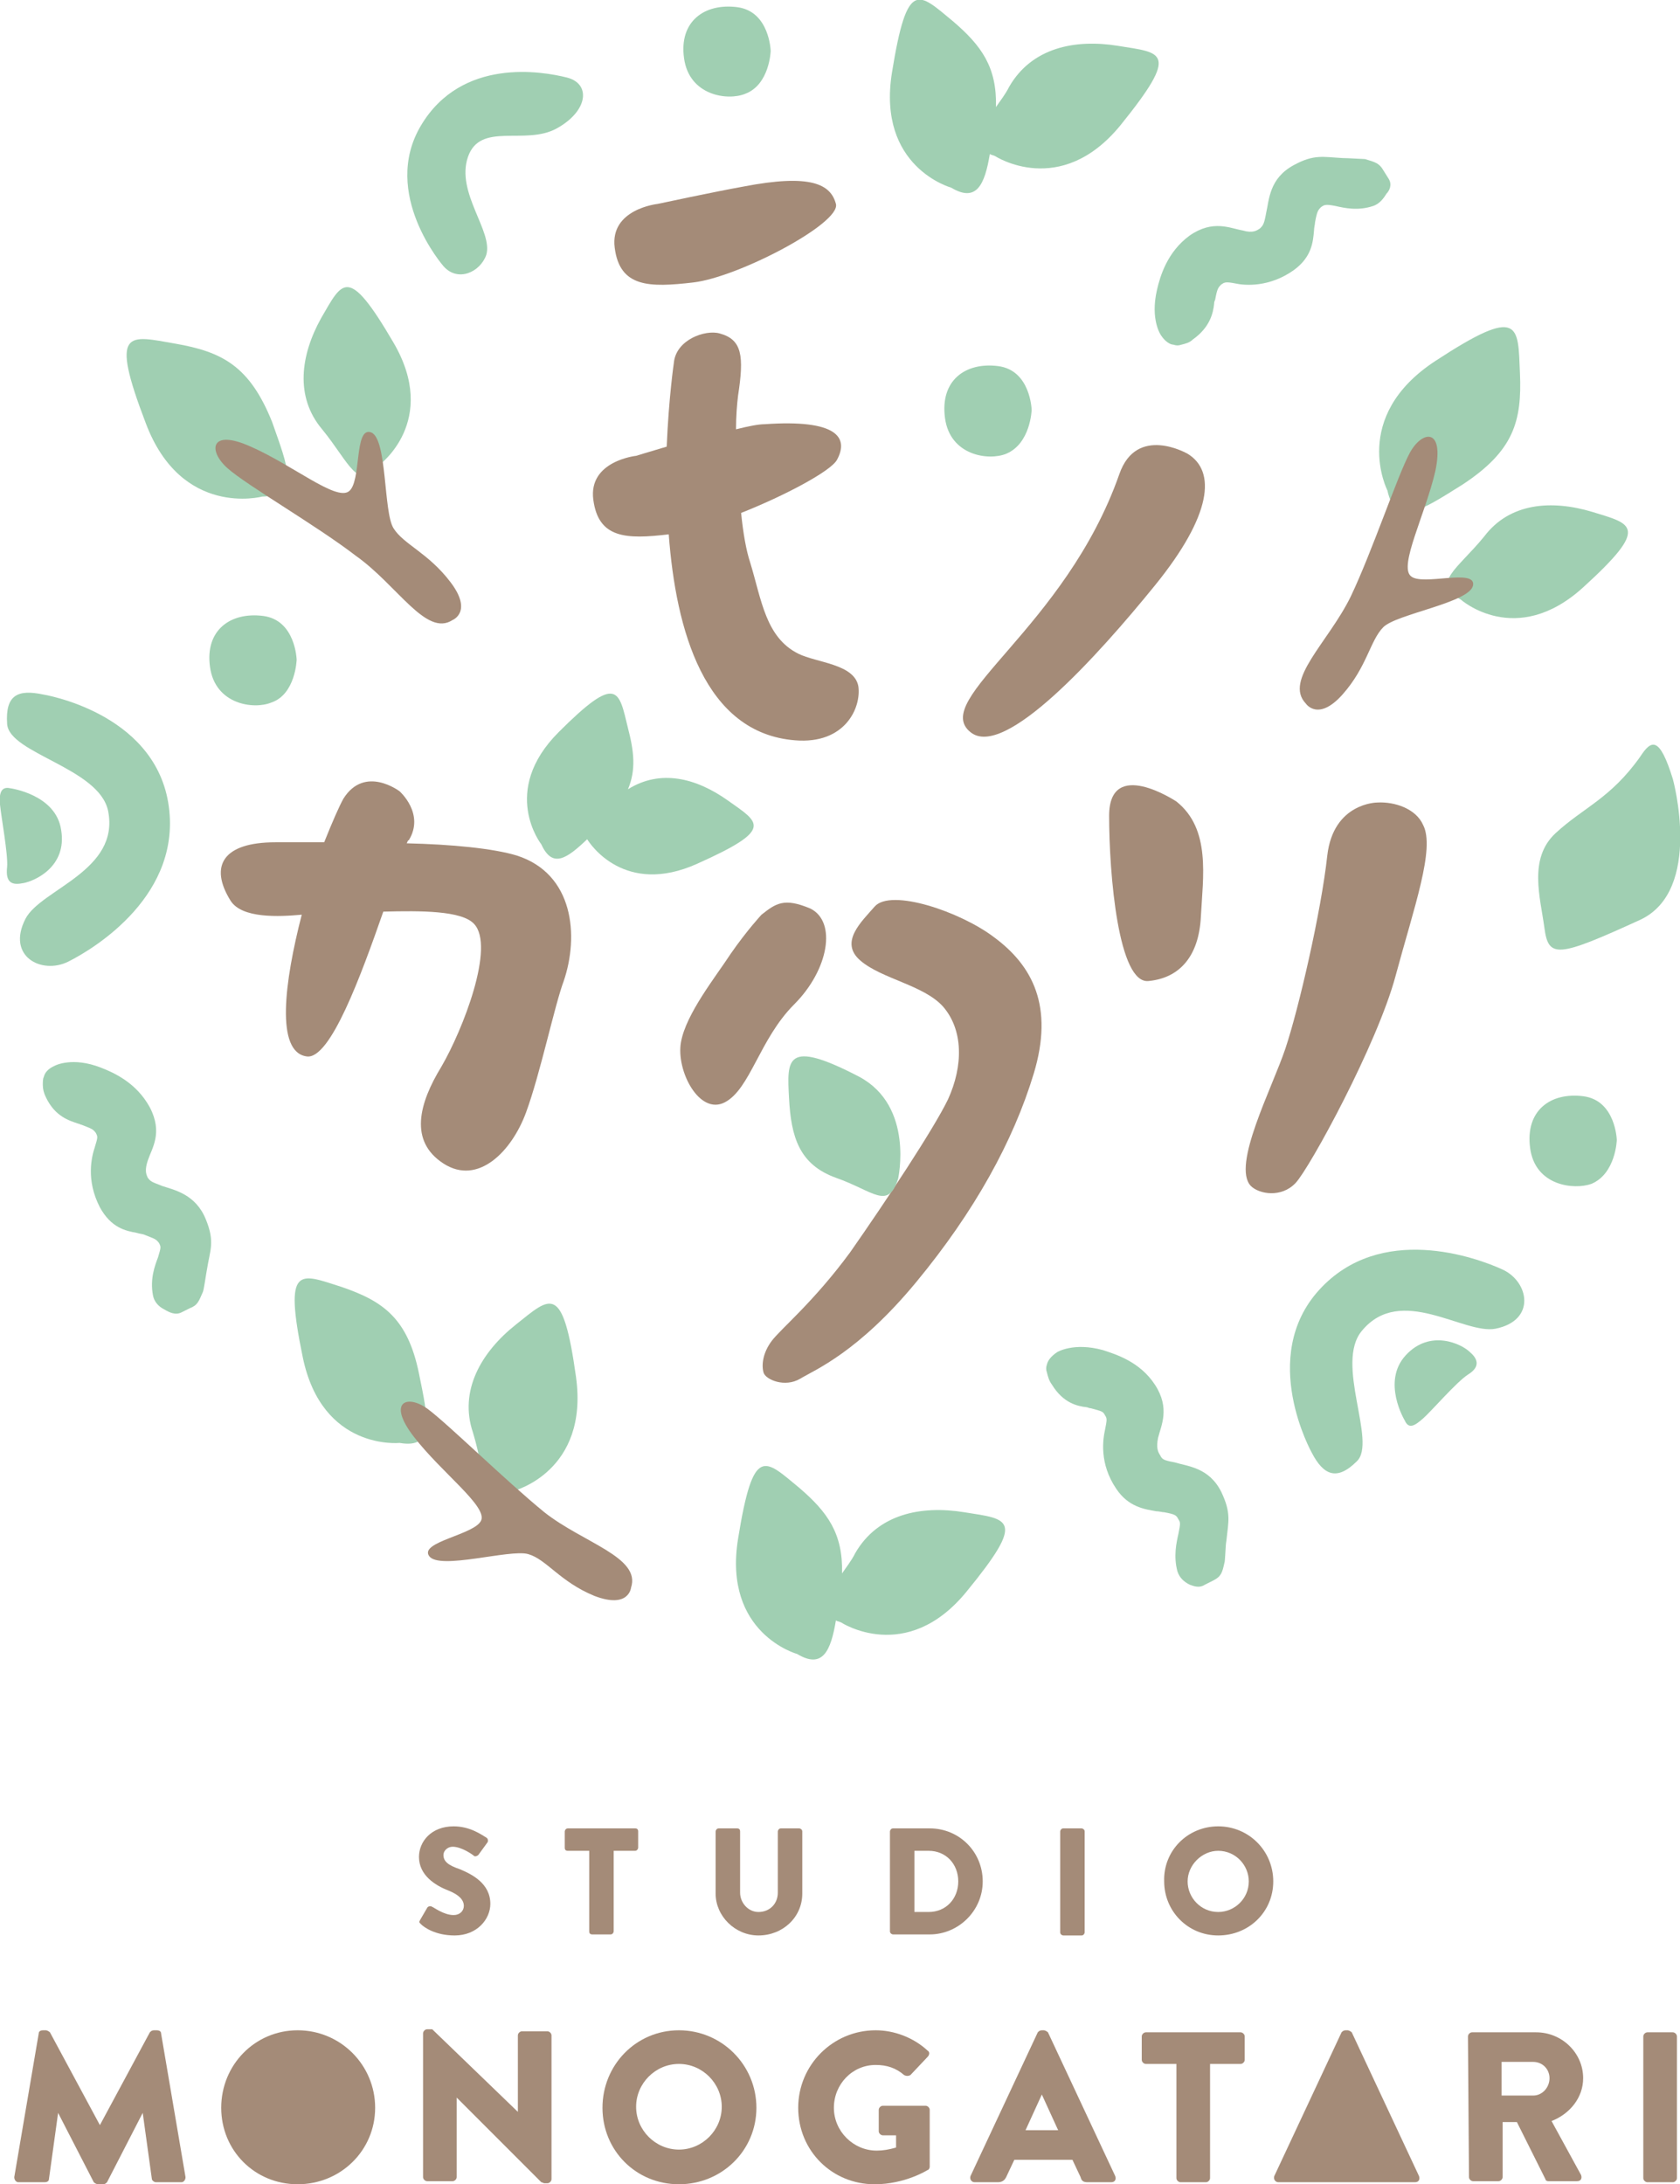 <?xml version="1.0" encoding="utf-8"?>
<!-- Generator: Adobe Illustrator 28.0.0, SVG Export Plug-In . SVG Version: 6.00 Build 0)  -->
<svg version="1.1" id="レイヤー_1" xmlns="http://www.w3.org/2000/svg" xmlns:xlink="http://www.w3.org/1999/xlink" x="0px"
	 y="0px" viewBox="0 0 164.8 214.2" style="enable-background:new 0 0 164.8 214.2;" xml:space="preserve">
<style type="text/css">
	.st0{fill:#A48B78;}
	.st1{fill:#A0CFB2;}
</style>
<g id="背景">
</g>
<g id="LOGO">
	<g>
		<g>
			<g>
				<path class="st0" d="M41.2,188.3l0.7-1.2c0.1-0.2,0.4-0.2,0.5-0.1c0.1,0,1.1,0.8,2.1,0.8c0.6,0,1-0.4,1-0.9
					c0-0.6-0.5-1.1-1.5-1.5c-1.3-0.5-2.9-1.5-2.9-3.3c0-1.5,1.2-3,3.4-3c1.6,0,2.7,0.8,3.2,1.1c0.2,0.1,0.2,0.4,0.1,0.5l-0.8,1.1
					c-0.1,0.2-0.4,0.3-0.5,0.2c-0.1-0.1-1.2-0.9-2.1-0.9c-0.5,0-0.9,0.4-0.9,0.8c0,0.6,0.4,1,1.6,1.4c1.2,0.5,3,1.4,3,3.4
					c0,1.5-1.3,3.1-3.5,3.1c-1.9,0-3-0.8-3.3-1.1C41.1,188.5,41.1,188.5,41.2,188.3z"/>
				<path class="st0" d="M57.8,181.5h-2.1c-0.2,0-0.3-0.1-0.3-0.3v-1.6c0-0.1,0.1-0.3,0.3-0.3h6.6c0.2,0,0.3,0.1,0.3,0.3v1.6
					c0,0.1-0.1,0.3-0.3,0.3h-2.1v7.9c0,0.1-0.1,0.3-0.3,0.3h-1.8c-0.2,0-0.3-0.1-0.3-0.3C57.8,189.4,57.8,181.5,57.8,181.5z"/>
				<path class="st0" d="M70.2,179.6c0-0.1,0.1-0.3,0.3-0.3h1.8c0.2,0,0.3,0.1,0.3,0.3v6c0,1,0.8,1.9,1.8,1.9c1.1,0,1.9-0.8,1.9-1.9
					v-6c0-0.1,0.1-0.3,0.3-0.3h1.8c0.1,0,0.3,0.1,0.3,0.3v6.1c0,2.3-1.9,4.1-4.3,4.1c-2.3,0-4.2-1.9-4.2-4.1L70.2,179.6L70.2,179.6z
					"/>
				<path class="st0" d="M87.3,179.6c0-0.1,0.1-0.3,0.3-0.3h3.6c2.9,0,5.2,2.3,5.2,5.2c0,2.9-2.4,5.2-5.2,5.2h-3.6
					c-0.1,0-0.3-0.1-0.3-0.3V179.6z M91.1,187.5c1.7,0,2.9-1.3,2.9-3c0-1.7-1.2-3-2.9-3h-1.4v6H91.1z"/>
				<path class="st0" d="M104,179.6c0-0.1,0.1-0.3,0.3-0.3h1.8c0.1,0,0.3,0.1,0.3,0.3v9.9c0,0.1-0.1,0.3-0.3,0.3h-1.8
					c-0.1,0-0.3-0.1-0.3-0.3V179.6z"/>
				<path class="st0" d="M119.5,179.1c3,0,5.4,2.4,5.4,5.4c0,3-2.4,5.3-5.4,5.3s-5.3-2.4-5.3-5.3
					C114.1,181.5,116.5,179.1,119.5,179.1z M119.5,187.5c1.6,0,3-1.3,3-3c0-1.6-1.3-3-3-3c-1.6,0-3,1.4-3,3
					C116.5,186.1,117.8,187.5,119.5,187.5z"/>
			</g>
			<g>
				<path class="st0" d="M29.2,199.1c4.2,0,7.6,3.4,7.6,7.6s-3.4,7.5-7.6,7.5s-7.5-3.3-7.5-7.5S25,199.1,29.2,199.1z"/>
				<path class="st0" d="M3.8,199.4c0-0.2,0.2-0.3,0.4-0.3h0.3c0.1,0,0.3,0.1,0.4,0.2l4.9,9.1h0l4.9-9.1c0.1-0.1,0.2-0.2,0.4-0.2
					h0.3c0.2,0,0.4,0.1,0.4,0.3l2.4,14.1c0,0.3-0.2,0.5-0.4,0.5h-2.5c-0.2,0-0.4-0.2-0.4-0.3l-0.9-6.5h0l-3.5,6.8
					c-0.1,0.1-0.2,0.2-0.4,0.2H9.6c-0.1,0-0.3-0.1-0.4-0.2l-3.5-6.8h0l-0.9,6.5c0,0.2-0.2,0.3-0.4,0.3H1.8c-0.2,0-0.4-0.2-0.4-0.5
					L3.8,199.4z"/>
				<path class="st0" d="M66.6,199.1c4.2,0,7.6,3.4,7.6,7.6s-3.4,7.5-7.6,7.5s-7.5-3.3-7.5-7.5S62.4,199.1,66.6,199.1z M66.6,210.8
					c2.3,0,4.2-1.9,4.2-4.2c0-2.3-1.9-4.2-4.2-4.2c-2.3,0-4.2,1.9-4.2,4.2C62.4,208.9,64.3,210.8,66.6,210.8z"/>
				<path class="st0" d="M41.5,199.4c0-0.2,0.2-0.4,0.4-0.4h0.5l8.4,8.1h0v-7.5c0-0.2,0.2-0.4,0.4-0.4h2.5c0.2,0,0.4,0.2,0.4,0.4
					v14.1c0,0.2-0.2,0.4-0.4,0.4h-0.3c-0.1,0-0.2-0.1-0.3-0.1l-8.3-8.3h0v7.8c0,0.2-0.2,0.4-0.4,0.4h-2.5c-0.2,0-0.4-0.2-0.4-0.4
					L41.5,199.4z"/>
				<path class="st0" d="M85.9,199.1c1.8,0,3.7,0.7,5.1,2c0.2,0.1,0.2,0.4,0,0.6l-1.7,1.8c-0.2,0.1-0.4,0.1-0.6,0
					c-0.8-0.7-1.7-1-2.8-1c-2.3,0-4.1,1.9-4.1,4.2c0,2.3,1.9,4.2,4.2,4.2c0.6,0,1.2-0.1,1.9-0.3v-1.2h-1.3c-0.2,0-0.4-0.2-0.4-0.4
					v-2.1c0-0.2,0.2-0.4,0.4-0.4h4.2c0.2,0,0.4,0.2,0.4,0.4l0,5.6c0,0.1-0.1,0.3-0.2,0.3c0,0-2.2,1.4-5.2,1.4
					c-4.2,0-7.5-3.3-7.5-7.5S81.7,199.1,85.9,199.1z"/>
				<path class="st0" d="M95.2,213.4l6.6-14.1c0.1-0.1,0.2-0.2,0.4-0.2h0.2c0.1,0,0.3,0.1,0.4,0.2l6.6,14.1c0.1,0.3,0,0.6-0.4,0.6
					h-2.3c-0.4,0-0.6-0.1-0.7-0.5l-0.8-1.7h-5.7l-0.8,1.7c-0.1,0.2-0.3,0.5-0.8,0.5h-2.3C95.3,214,95.1,213.7,95.2,213.4z
					 M103.8,208.9l-1.6-3.5h0l-1.6,3.5H103.8z"/>
				<path class="st0" d="M115.4,202.4h-3c-0.2,0-0.4-0.2-0.4-0.4v-2.3c0-0.2,0.2-0.4,0.4-0.4h9.3c0.2,0,0.4,0.2,0.4,0.4v2.3
					c0,0.2-0.2,0.4-0.4,0.4h-3v11.2c0,0.2-0.2,0.4-0.4,0.4h-2.5c-0.2,0-0.4-0.2-0.4-0.4L115.4,202.4L115.4,202.4z"/>
				<path class="st0" d="M125,213.4l6.6-14.1c0.1-0.1,0.2-0.2,0.4-0.2h0.2c0.1,0,0.3,0.1,0.4,0.2l6.6,14.1c0.1,0.3,0,0.6-0.4,0.6
					h-13.4C125.1,214,124.9,213.7,125,213.4z"/>
				<path class="st0" d="M144,199.7c0-0.2,0.2-0.4,0.4-0.4h6.3c2.5,0,4.6,2,4.6,4.5c0,1.9-1.3,3.5-3.1,4.2l2.9,5.3
					c0.1,0.3,0,0.6-0.4,0.6h-2.8c-0.2,0-0.3-0.1-0.3-0.2l-2.8-5.6h-1.4v5.4c0,0.2-0.2,0.4-0.4,0.4h-2.5c-0.2,0-0.4-0.2-0.4-0.4
					L144,199.7L144,199.7z M150.4,205.5c0.9,0,1.6-0.8,1.6-1.7c0-0.9-0.7-1.6-1.6-1.6h-3.1v3.3H150.4z"/>
				<path class="st0" d="M161.2,199.7c0-0.2,0.2-0.4,0.4-0.4h2.5c0.2,0,0.4,0.2,0.4,0.4v13.9c0,0.2-0.2,0.4-0.4,0.4h-2.5
					c-0.2,0-0.4-0.2-0.4-0.4V199.7z"/>
			</g>
		</g>
		<g>
			<g>
				<g>
					<path class="st0" d="M68,27.7c4.4-0.5,14.5-5.8,14-7.7c-0.5-1.9-2.4-3-9.1-1.7c-2.8,0.5-8.4,1.7-8.4,1.7s-4.7,0.5-4.2,4.3
						C60.8,28.2,63.7,28.2,68,27.7z"/>
					<path class="st0" d="M84.2,67.3c-0.4-2.2-4.1-2.3-5.9-3.2c-3.2-1.6-3.6-5.3-4.7-8.9c-0.4-1.2-0.7-2.9-0.9-4.9
						c4.3-1.7,8.8-4.1,9.4-5.2c1.2-2.2,0-4-7.1-3.5c-0.6,0-1.6,0.2-2.8,0.5c0-1.3,0.1-2.5,0.2-3.3c0.6-3.9,0.4-5.5-1.8-6.1
						c-1.4-0.4-4.3,0.6-4.5,2.9c0,0-0.5,3.4-0.7,8.2c-1.7,0.5-3,0.9-3,0.9s-4.7,0.5-4.2,4.3c0.5,3.8,3.2,3.9,7.4,3.4
						c0.7,9.4,3.5,19.5,12.4,20.2C82.9,73,84.5,69.4,84.2,67.3z"/>
				</g>
				<path class="st0" d="M116.5,44.5c0,0-5-2.9-6.7,2c-5.3,15.1-18.6,22.1-14.6,25.3c3.3,2.7,12.5-7.5,18.1-14.4
					S119.3,46.2,116.5,44.5z"/>
				<g>
					<path class="st0" d="M115.4,78.6c0,0-6.6-4.4-6.6,1.4c0,5.7,0.9,16.6,3.9,16.2c3-0.3,4.9-2.4,5.1-6.3S118.8,81.3,115.4,78.6z"
						/>
					<path class="st0" d="M135.1,78.7c0,0-4.3,0-4.9,5.2c-0.6,5.5-2.8,15-4.1,18.9s-5.3,11.5-3.4,13.5c0.8,0.8,3,1.2,4.4-0.3
						c1.4-1.5,8-13.6,9.8-20.3s3.9-12.5,2.7-14.8C138.9,79.3,136.8,78.6,135.1,78.7z"/>
				</g>
				<g>
					<path class="st0" d="M50.7,83.9c-2.3-0.7-6.4-1.1-10.8-1.2c0.1-0.2,0.1-0.3,0.2-0.3c1.6-2.6-0.9-4.8-0.9-4.8s-3.4-2.6-5.5,0.7
						c-0.4,0.7-1.1,2.3-1.9,4.3c-1.9,0-3.6,0-4.8,0c-5.1,0-6.5,2.3-4.4,5.7c1.1,1.8,4.8,1.6,7,1.4c-1.7,6.6-2.6,13.5,0.5,13.9
						c2.3,0.3,5.3-7.9,7.5-14.2c3.7-0.1,7.7-0.1,8.9,1.2c2.1,2.2-1.1,10.4-3.2,14c-2.2,3.6-3.2,7.3,0.2,9.5c3.4,2.2,6.7-1.2,8.1-5
						s2.8-10.5,3.7-12.9C56.8,91.8,56.3,85.7,50.7,83.9z"/>
					<path class="st1" d="M71.4,78.5c-3.1-2.2-6.6-3.1-9.8-1.1c0.8-1.9,0.6-3.7,0-6c-0.9-3.7-1-5.4-6.8,0.4s-1.7,11-1.7,11
						c1.1,2.4,2.5,1.4,4.5-0.5c0.3,0.5,3.7,5.6,10.8,2.4C76,81.3,74.5,80.7,71.4,78.5z"/>
				</g>
				<g>
					<path class="st0" d="M74.7,89.7c0,0-1.4,1.5-3,3.8c-1.5,2.3-4.4,5.9-4.9,8.7c-0.5,2.8,1.8,7.2,4.3,5.9c2.5-1.3,3.4-6.2,6.8-9.6
						c3.4-3.4,4.2-8.1,1.6-9.4C76.9,88,76.1,88.6,74.7,89.7z"/>
					<path class="st0" d="M85.8,88.9c-1.3,1.5-3.5,3.5-1.4,5.3s6.2,2.4,8.1,4.5c2,2.3,2,5.8,0.5,9.1c-1.4,2.9-6.1,10-9.6,15
						c-3.6,4.9-6.8,7.5-7.7,8.7c-0.9,1.2-1,2.4-0.8,3.1s2.1,1.5,3.6,0.6c1.5-0.9,5.7-2.6,11.4-9.5c5.7-6.9,9.5-13.8,11.5-20.4
						c2-6.6-0.1-10.6-3.9-13.4C94.2,89.4,87.4,87.1,85.8,88.9z"/>
					<path class="st1" d="M88.1,115.6c0,0,1.6-7.1-3.8-10c-7.3-3.8-7.1-1.7-6.9,2.1s1,6.5,4.6,7.8C85.7,116.8,87.1,118.7,88.1,115.6
						z"/>
				</g>
			</g>
			<path class="st1" d="M136.2,17.5l-0.5-0.8c-0.4-0.7-0.8-0.8-1.8-1.1c-0.2,0-1.7-0.1-2.2-0.1c-1.9-0.1-2.8-0.4-4.8,0.7
				c-2.4,1.3-2.4,3.4-2.7,4.7c-0.2,1.1-0.3,1.2-0.6,1.5c-0.3,0.2-0.7,0.5-1.7,0.2c-1.2-0.2-2.9-1.1-5.2,0.5c-2.2,1.6-2.9,4-3.2,5.3
				c-0.7,3,0.4,4.5,0.4,4.5l0,0c0.4,0.6,0.9,0.9,1.2,0.9c0.3,0.1,0.5,0.1,0.8,0c0.4-0.1,0.8-0.2,1.1-0.5c1.7-1.2,2-2.6,2.1-3.5
				c0-0.1,0-0.2,0.1-0.4c0.2-1.1,0.3-1.2,0.6-1.5c0.3-0.2,0.4-0.3,1.4-0.1c0.9,0.2,3.3,0.4,5.7-1.3c1.8-1.3,1.9-2.8,2-3.9
				c0-0.3,0.1-0.6,0.1-0.8c0.2-1.1,0.3-1.2,0.6-1.5c0.3-0.2,0.4-0.3,1.4-0.1c0.9,0.2,2.2,0.5,3.7,0c0.6-0.2,1-0.7,1.3-1.2
				C136.3,18.7,136.6,18.1,136.2,17.5z"/>
			<path class="st1" d="M118.2,155.4l0.8-0.4c0.8-0.4,0.9-0.8,1.1-1.7c0.1-0.2,0.1-1.7,0.2-2.2c0.2-1.9,0.5-2.7-0.5-4.8
				c-1.2-2.4-3.3-2.5-4.6-2.9c-1.1-0.2-1.2-0.3-1.4-0.7c-0.2-0.3-0.4-0.7-0.2-1.7c0.3-1.2,1.2-2.9-0.3-5.2c-1.5-2.3-3.9-3-5.1-3.4
				c-2.9-0.8-4.5,0.2-4.5,0.2l0,0c-0.6,0.4-0.9,0.8-1,1.2c-0.1,0.3-0.1,0.5,0,0.8c0.1,0.4,0.2,0.8,0.5,1.2c1.1,1.8,2.5,2.1,3.4,2.2
				c0.1,0,0.2,0.1,0.4,0.1c1.1,0.3,1.2,0.3,1.4,0.7c0.2,0.3,0.2,0.4,0,1.4c-0.2,0.9-0.6,3.3,1.1,5.8c1.2,1.8,2.8,2,3.9,2.2
				c0.3,0,0.6,0.1,0.8,0.1c1.1,0.2,1.2,0.3,1.4,0.7c0.2,0.3,0.2,0.4,0,1.4c-0.2,0.9-0.5,2.2-0.1,3.7c0.2,0.6,0.6,1,1.2,1.3
				C117,155.5,117.6,155.8,118.2,155.4z"/>
			<path class="st1" d="M17.8,128.7l0.8-0.4c0.8-0.3,0.9-0.7,1.3-1.6c0.1-0.2,0.3-1.7,0.4-2.2c0.3-1.9,0.8-2.7-0.1-4.9
				c-1-2.5-3.1-2.9-4.3-3.3c-1-0.4-1.1-0.4-1.4-0.8c-0.2-0.4-0.3-0.8,0-1.7c0.4-1.2,1.5-2.7,0.2-5.2c-1.3-2.4-3.5-3.4-4.8-3.9
				c-2.8-1.1-4.5-0.2-4.5-0.2l0,0c-0.7,0.3-1,0.7-1.1,1.1c-0.1,0.2-0.1,0.5-0.1,0.8c0,0.4,0.1,0.8,0.3,1.2c0.9,1.9,2.3,2.3,3.2,2.6
				c0.1,0,0.2,0.1,0.3,0.1c1,0.4,1.1,0.4,1.4,0.8c0.2,0.4,0.2,0.4-0.1,1.4c-0.3,0.9-0.9,3.2,0.5,5.9c1.1,2,2.5,2.3,3.6,2.5
				c0.3,0.1,0.6,0.1,0.8,0.2c1,0.4,1.1,0.4,1.4,0.8c0.2,0.4,0.2,0.4-0.1,1.4c-0.3,0.8-0.8,2.1-0.5,3.7c0.1,0.6,0.5,1.1,1.1,1.4
				C16.6,128.7,17.2,129,17.8,128.7z"/>
			<path class="st1" d="M164.1,76.4c0,0,3,10.9-3.2,13.8c-8.1,3.7-9,3.8-9.4,0.8s-1.6-6.8,1.1-9.3s5.4-3.4,8.3-7.5
				C162,72.5,162.8,72.2,164.1,76.4z"/>
			<path class="st1" d="M158.6,111.8c0,0-0.1-3.9-3.3-4.3s-5.7,1.4-5.2,5.1c0.5,3.7,4.3,4.1,6,3.5
				C158.5,115.1,158.6,111.8,158.6,111.8z"/>
			<path class="st1" d="M101.2,40.2c0,0-0.1-3.9-3.3-4.3c-3.2-0.4-5.7,1.4-5.2,5.1c0.5,3.7,4.3,4.2,6,3.5
				C101.1,43.5,101.2,40.2,101.2,40.2z"/>
			<path class="st1" d="M75.6,5c0,0-0.1-3.9-3.3-4.3s-5.7,1.4-5.2,5c0.5,3.7,4.3,4.2,6,3.5C75.5,8.3,75.6,5,75.6,5z"/>
			<path class="st1" d="M29.1,64.7c0,0-0.1-3.9-3.3-4.3c-3.2-0.4-5.7,1.4-5.2,5c0.5,3.7,4.3,4.2,6,3.5C29,68.1,29.1,64.7,29.1,64.7z
				"/>
			<path class="st1" d="M109.7,4.5c-4.3-0.7-8.5,0.2-10.7,4c-0.4,0.8-0.9,1.4-1.3,2c0.1-3.9-1.4-6-4.2-8.4c-3.4-2.8-4.5-4.3-6,5
				s5.8,11.3,5.8,11.3c2.5,1.5,3.3-0.3,3.8-3.3c0.1,0.1,0.3,0.1,0.5,0.2c0,0,6.4,4.2,12.3-3C115.8,5,114,5.2,109.7,4.5z"/>
			<path class="st1" d="M94.6,148.3c-4.3-0.7-8.5,0.2-10.7,4c-0.4,0.8-0.9,1.4-1.3,2c0.1-3.9-1.4-6-4.2-8.4c-3.4-2.8-4.5-4.3-6,5
				s5.8,11.3,5.8,11.3c2.5,1.5,3.3-0.3,3.8-3.3c0.1,0.1,0.3,0.1,0.5,0.2c0,0,6.4,4.2,12.3-3S99,149,94.6,148.3z"/>
			<g>
				<path class="st1" d="M4.2,68.1c0,0,10.8,1.7,12.3,10.6c1.5,9-7.2,14.3-9.8,15.6c-2.6,1.3-6.1-0.5-4.2-4.2
					c1.5-2.9,9.3-4.7,8.1-10.6c-0.9-4.2-9.7-5.6-9.9-8.5S1.8,67.6,4.2,68.1z"/>
				<path class="st1" d="M1,77.3c0,0,4.5,0.6,5,4.1c0.6,3.6-2.6,5-3.7,5.2c-1,0.2-1.8,0.1-1.6-1.6C0.8,83.8,0.1,80,0,78.9
					C-0.1,77.8,0.1,77.1,1,77.3z"/>
			</g>
			<g>
				<path class="st1" d="M128.7,142.5c0,0-5.3-9.4,0.7-16c6-6.6,15.4-3.2,18-2c2.6,1.2,3.3,5-0.7,5.8c-3.1,0.6-9.3-4.4-13.1,0.2
					c-2.7,3.2,1.5,10.9-0.5,12.8C131.1,145.3,129.8,144.6,128.7,142.5z"/>
				<path class="st1" d="M137.8,139.3c0,0-2.3-3.8,0.1-6.4c2.4-2.6,5.5-1.1,6.3-0.3c0.7,0.6,1.1,1.4-0.2,2.2
					c-1.1,0.7-3.6,3.6-4.4,4.3S138.2,140.2,137.8,139.3z"/>
			</g>
			<path class="st1" d="M43.5,26.1c0,0-6.2-7.1-2.2-13.8S53.2,7,55.6,7.6s2.1,3.3-1,5s-7.5-0.7-8.7,2.8s2.5,7.3,1.8,9.6
				C47.1,26.7,44.9,27.7,43.5,26.1z"/>
			<g>
				<path class="st1" d="M136.1,48.1c0,0-3.7-7.2,4.7-12.7s8.1-3.5,8.3,1.2s-0.6,7.6-5.6,10.9C139.5,50,136.9,51.8,136.1,48.1z"/>
				<path class="st1" d="M143.3,58.8c0,0,5.4,4.8,12-1.2c6.6-6,4.8-6.2,0.9-7.4c-4-1.2-8.1-0.9-10.6,2.4
					C143,55.8,140.3,57.2,143.3,58.8z"/>
				<path class="st0" d="M128.1,69c0,0,1.2,1.8,3.6-0.9c2.4-2.7,2.7-5.3,4-6.6c1.3-1.3,8.5-2.4,8.8-4.1c0.3-1.7-5,0.1-6.1-0.9
					c-1.2-1,1.4-6,2.4-10.3c0.9-4.3-1.3-4-2.5-1.8c-1.2,2.2-3.7,9.7-5.8,14.1C130.3,63,125.9,66.7,128.1,69z"/>
			</g>
			<g>
				<path class="st1" d="M25.7,48.7c0,0-7.9,2.1-11.4-7.2c-3.6-9.4-1.7-8.6,2.9-7.8c4.6,0.8,7.3,2.2,9.5,7.7
					C28.2,45.7,29.5,48.6,25.7,48.7z"/>
				<path class="st1" d="M37.2,45.6c0,0,5.9-4.3,1.4-12s-5-6-7.1-2.4c-2,3.6-2.6,7.7,0.1,10.9C34.3,45.4,35.1,48.3,37.2,45.6z"/>
				<path class="st0" d="M44.4,60.8c0,0,2-0.8-0.2-3.7c-2.2-2.9-4.6-3.7-5.6-5.3s-0.6-8.8-2.2-9.4c-1.7-0.6-0.9,4.9-2.2,5.8
					c-1.3,0.9-5.5-2.6-9.6-4.4c-4-1.8-4.2,0.4-2.3,2.1s8.7,5.6,12.6,8.6C39,57.4,41.8,62.5,44.4,60.8z"/>
			</g>
			<g>
				<path class="st1" d="M39.2,141.5c0,0-7.6,0.8-9.5-8.4c-1.9-9.2-0.3-8.2,3.8-6.9c4.1,1.4,6.5,3.1,7.6,8.5
					C42,139.1,42.7,142.1,39.2,141.5z"/>
				<path class="st1" d="M50.4,146.2c0,0,7.4-1.9,6.1-11.2c-1.3-9.3-2.5-7.8-5.9-5.1c-3.4,2.7-5.6,6.5-4.2,10.6
					C47.7,144.8,47.3,148,50.4,146.2z"/>
				<g>
					<path class="st0" d="M61.9,155.7c0,0-0.2,2.1-3.6,0.8c-3.4-1.4-4.7-3.6-6.5-4.1s-8.7,1.6-9.7,0.2s4.5-2.1,5.1-3.5
						c0.6-1.4-3.9-4.7-6.6-8.2s-0.6-4.2,1.4-2.7s7.6,7,11.4,10.1C57.2,151.3,62.9,152.7,61.9,155.7z"/>
				</g>
			</g>
		</g>
	</g>
</g>
<g id="TEXT">
</g>
</svg>
